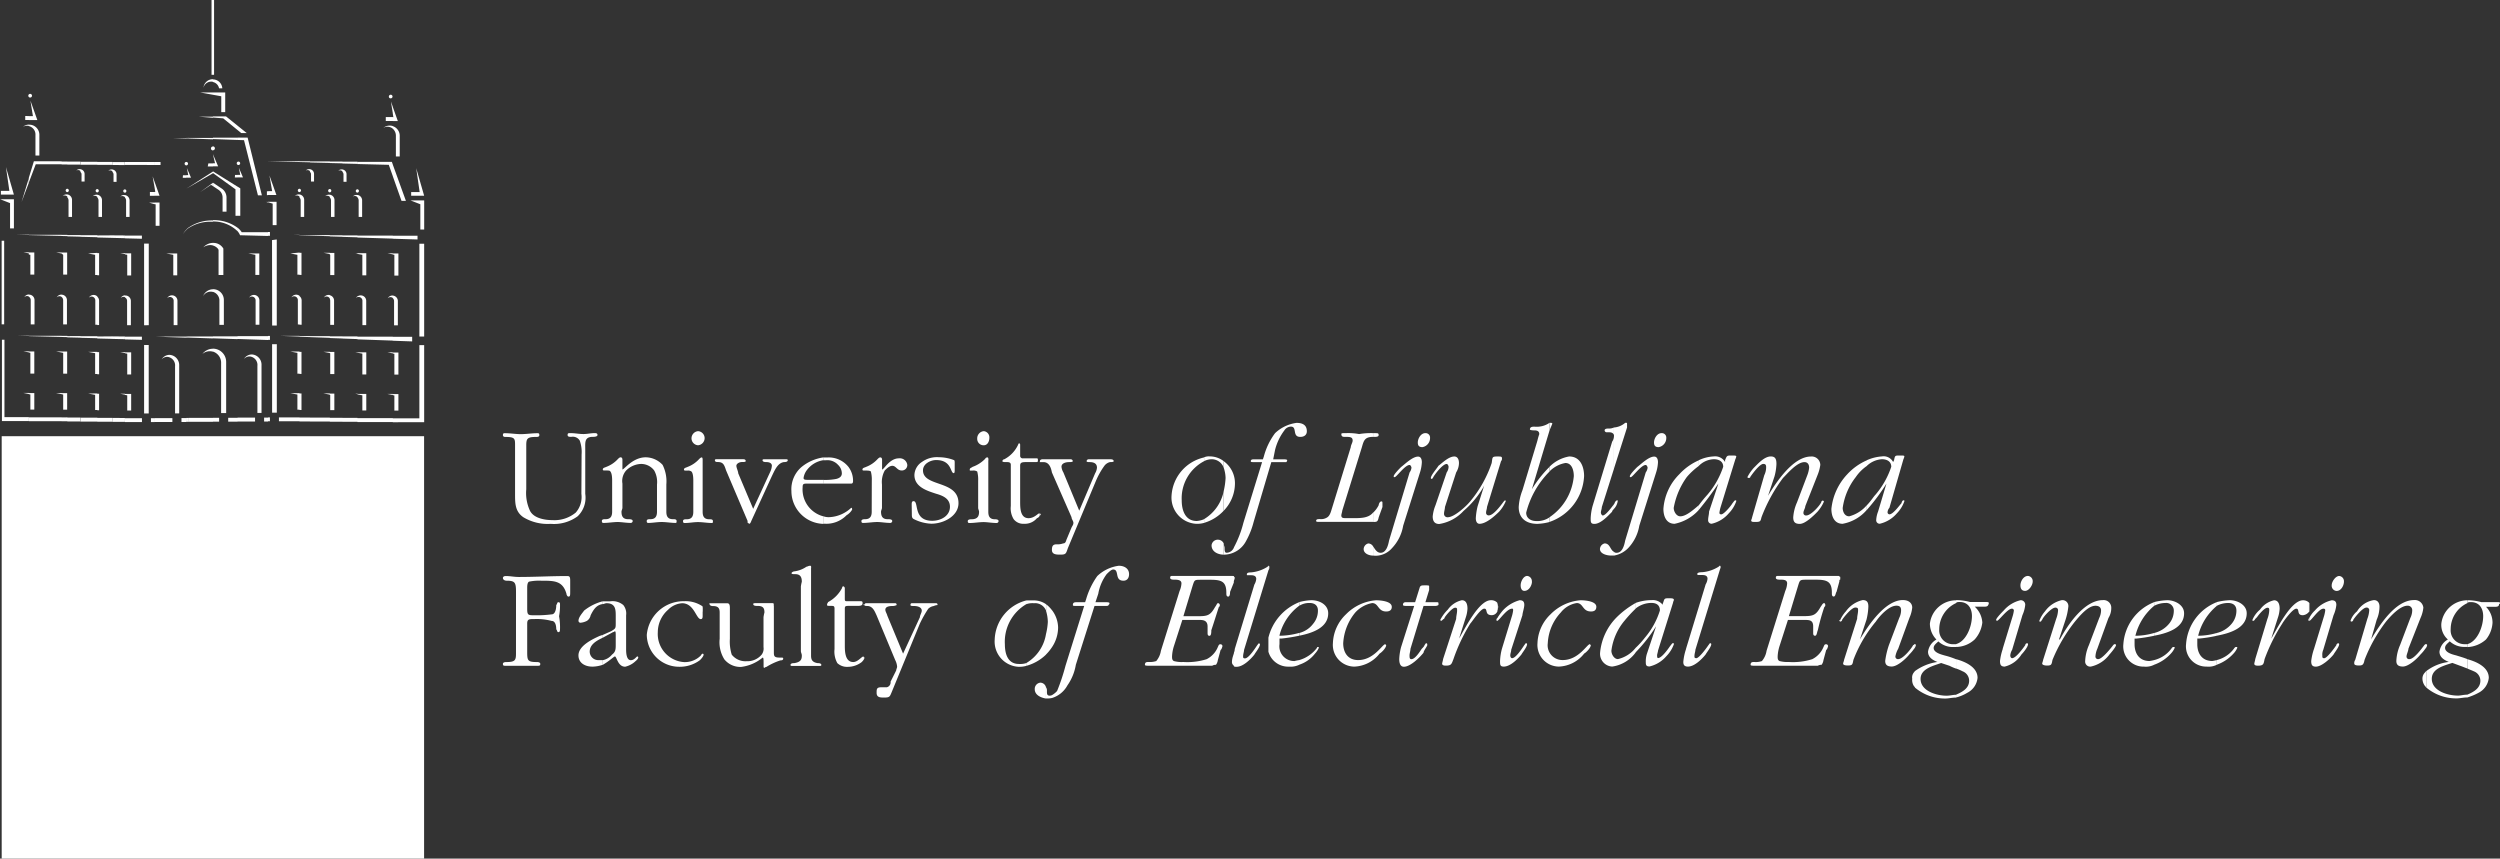 <?xml version="1.0" encoding="UTF-8"?> <svg xmlns="http://www.w3.org/2000/svg" width="99" height="34" viewBox="0 0 99 34"><rect x="0" y="0" width="99" height="34" fill="#333333" stroke="none"/><g id="Group_1156" data-name="Group 1156" transform="translate(-52.623 -284.409)"><rect id="Rectangle_899" data-name="Rectangle 899" width="16.727" height="16.726" transform="translate(52.69 301.683)" fill="#fff"></rect><path id="Path_11658" data-name="Path 11658" d="M68.178,301.13v-.155h1.052v-2.9h.19v3.052Zm0-1.073.062.012v.6H68.4v-.655h-.218v.042Zm0-1.648.062.012v.823H68.4v-.876h-.218v.042Zm0-.506v-.156h.767l0,.182-.771-.027Zm0-1.689v-.1a.217.217,0,0,1,.2.217v.961h-.15v-.952a.164.164,0,0,0-.054-.128Zm0-1.726v-.042H68.4v.876H68.24V294.5l-.062-.012Zm0-.626v-.118h.979v.148l-.979-.029Zm0-2.473v-.461l.519,1.436h-.174l-.345-.975Zm0-1.878v-.106a.4.4,0,0,1,.274.378v.823H68.3v-.812a.365.365,0,0,0-.118-.283Zm0-.307v-.155H68.2l-.023-.145v-.264l.2.563Zm1.242,2.956h-.515v-.146h.336l-.136-.944.314,1.09Zm0,1.338h-.152v-1l-.391-.153h.544V293.5Zm-.19,4.239v-3.676h.19v3.676Zm-1.052-9.1v.264l-.074-.471.074.207Zm0,.409v.155H67.9v-.157l.281,0Zm0,.355v.106a.317.317,0,0,0-.211-.079.329.329,0,0,0-.161.042.4.4,0,0,1,.372-.069Zm0,1.523v.461l-.159-.449-1.244-.031v-.087H68.14l.038.106Zm0,2.816v.118l-1.4-.042v-.077Zm0,.7v.042l-.218-.042Zm0,1.67v.1a.143.143,0,0,0-.094-.035.148.148,0,0,0-.108.047.217.217,0,0,1,.189-.111Zm0,1.631v.156l-1.4-.049v-.106Zm0,.62v.042l-.218-.042Zm0,1.648v.042l-.218-.042Zm0,.959v.155h-1.4v-.155Zm-1.4-.943v-.016h.35v.655h-.156v-.6l-.194-.037Zm0-1.648v-.016h.35v.876h-.156v-.823l-.194-.037Zm0-2.2v-.029a.218.218,0,0,1,.347.175v.961h-.15v-.952a.152.152,0,0,0-.148-.163.146.146,0,0,0-.049.008Zm0-1.725v-.016h.35v.876h-.156V294.5l-.194-.037Zm0-2.236v-.087a.217.217,0,0,1,.185.215V293h-.137v-.646a.178.178,0,0,0-.047-.125Zm0-.179v-.133a.067.067,0,0,1,0,.133Zm1.245-3.806a.072.072,0,1,1,.072.073A.072.072,0,0,1,68.02,288.241Zm-1.245,2.581v.087l-.594-.015v-.073Zm0,1.093v.133h0a.066.066,0,1,1,0-.133Zm0,.225v.087a.15.15,0,0,0-.109-.046.155.155,0,0,0-.076.02.217.217,0,0,1,.153-.063l.032,0Zm0,1.6v.077l-.594-.018v-.059Zm0,.7v.016l-.085-.016Zm0,1.712v.029a.149.149,0,0,0-.06.039.217.217,0,0,1,.06-.068Zm0,1.589v.106l-.594-.021v-.086Zm0,.62v.016l-.085-.016Zm0,1.648v.016l-.085-.016Zm0,.959v.155h-.594v-.155Zm-.594-9.762v-.076a.19.19,0,0,1,.162.188v.3h-.12v-.305A.156.156,0,0,0,66.181,291.212Zm0-.391v.073l-.5-.012v-.061Zm0,.314v.076a.131.131,0,0,0-.1-.04.135.135,0,0,0-.066.017.19.19,0,0,1,.134-.055l.028,0Zm0,2.608v.059l-.5-.015v-.044Zm0,4v.086l-.5-.017v-.068Zm0,3.227v.155h-.5v-.155Zm-.5-.91v-.049h.179v.655H65.7v-.6l-.022,0Zm0-1.648v-.049h.179v.876H65.7v-.823l-.022,0Zm0-2.156v-.139a.217.217,0,0,1,.168.212v.961H65.7v-.952a.178.178,0,0,0-.018-.081Zm0-1.765v-.049h.179v.876H65.7V294.5l-.022,0Zm0-2.269v-.087a.217.217,0,0,1,.185.215V293h-.138v-.646a.178.178,0,0,0-.047-.125Zm0-.179v-.133a.067.067,0,0,1,0,.133Zm0-1.226v.061l-.787-.019v-.041Zm0,1.093v.133h0a.066.066,0,0,1,0-.133Zm0,.225v.087a.15.15,0,0,0-.109-.046.155.155,0,0,0-.076.02.217.217,0,0,1,.153-.063l.032,0Zm0,1.6v.044l-.787-.023v-.02Zm0,.7v.049l-.256-.049Zm0,1.675v.139a.144.144,0,0,0-.13-.082.148.148,0,0,0-.108.047.218.218,0,0,1,.239-.105Zm0,1.626v.068l-.787-.028v-.041Zm0,.62v.049l-.256-.049Zm0,1.648v.049l-.256-.049Zm0,.959v.155h-.787v-.155Zm-.787-9.762v-.076a.19.19,0,0,1,.162.188v.3h-.12v-.305A.156.156,0,0,0,64.895,291.212Zm0-.39v.041l-.414-.01v-.031Zm0,.314v.076a.131.131,0,0,0-.1-.04.134.134,0,0,0-.066.017.19.19,0,0,1,.134-.055l.028,0Zm0,2.608v.02l-.414-.012v-.008Zm0,4v.041l-.414-.014v-.026Zm0,3.227v.155h-.414v-.155Zm-.414-.3v-.655h.079v.655Zm0-1.426v-.876h.079v.876Zm0-1.95v-1.133a.217.217,0,0,1,.085.172v.961Zm0-1.972v-.876h.079v.876Zm0-3.1v-.087a.217.217,0,0,1,.185.215V293h-.138v-.646a.177.177,0,0,0-.047-.125Zm0-.179v-.133a.067.067,0,0,1,0,.133Zm-.9,1.874V297.3H63.4l-.005-3.383Zm.9-3.1v.031l-1.247-.031h1.247Zm0,1.093v.133h0a.066.066,0,1,1,0-.133Zm0,.225v.087a.149.149,0,0,0-.109-.046.154.154,0,0,0-.076.02.217.217,0,0,1,.153-.063l.032,0Zm0,1.6v.008l-.273-.008Zm0,.7v.876H64.4V294.5l-.279-.054Zm0,1.715v1.133h-.065v-.952a.152.152,0,0,0-.148-.163.148.148,0,0,0-.108.047.217.217,0,0,1,.322-.065Zm0,1.586v.026l-.749-.026Zm0,.62v.876H64.4v-.823l-.279-.053Zm0,1.648v.655H64.4v-.6l-.279-.053Zm0,.959v.155h-.814v-.155Zm-1.247.155v-.155h.076v.155Zm0-3.228v-.153h.077v.156l-.077,0Zm0-4.12v-.149h.077v.151l-.077,0Zm0-1.322v-.023h.339v.924l-.154,0v-.85l-.185-.055Zm0-.292v-.151H63.4l-.106-.62.274.771Zm.162,8.621v-2.711h.187v2.711Zm-.162-9.967h0Zm0,1.2v.151h-.044v-.151Zm0,.42v.023l-.077-.023Zm0,1.2v.149l-1.107-.029a.581.581,0,0,0-.1-.161v-.139a.782.782,0,0,1,.166.18Zm0,4.116v.153l-1.206-.041v-.112Zm0,3.226v.155h-.155v-.155Zm-1.206.155v-.155h.693v.155Zm0-8.148v-1.154l.108.068v1.086Zm0-1.519v-.1h.107l-.056-.284.164.385Zm0-.5v-.116a.068.068,0,1,1,0,.116Zm0-.983.256.009.551,2.183.156,0-.564-2.285h-.4v.091Zm0-.392v-.173l.364.292h-.217l-.147-.12Zm.865,7.709h-.15v-.952a.152.152,0,0,0-.148-.163.148.148,0,0,0-.109.047.217.217,0,0,1,.407.107v.961Zm.083,3.494h-.162v-1.86a.339.339,0,0,0-.31-.378.3.3,0,0,0-.223.1.373.373,0,0,1,.313-.179.405.405,0,0,1,.383.425v1.888Zm-.087-5.466h-.156V294.5l-.279-.054h.435Zm-.861-5.91v.173l-.569-.464-.406-.032v-.045h.518l.458.368Zm0,.474v.091l-.975-.035v-.056Zm0,.958v.116a.068.068,0,0,1,0-.116Zm0,.518v.1h-.108l.008-.1Zm0,.466-.975-.609v.068l.893.645v1.049h.082v-1.154Zm0,1.625v.139a1.366,1.366,0,0,0-.975-.386v-.053a1.591,1.591,0,0,1,.975.3Zm0,4.3v.112l-.975-.033v-.079Zm0,3.226v.155h-.371v-.155Zm-.975.155v-.155H61.3v.155Zm0-2.775v-.117h0a.524.524,0,0,1,.524.524v2.027h-.2v-1.964a.466.466,0,0,0-.32-.47Zm0-2.366v-.106h.007a.426.426,0,0,1,.426.426v.986h-.177v-.941a.358.358,0,0,0-.254-.365Zm0-1.839v-.1h.005a.453.453,0,0,1,.408.225v1.047h-.19v-.985c0-.042-.086-.145-.224-.184Zm0-2.352v-.135l.36.242a.429.429,0,0,1,.178.341v.568h-.156v-.57a.367.367,0,0,0-.153-.291l-.23-.154Zm0-.78v-.123h.083l-.083-.353v-.006l.206.482Zm0-.635v-.156a.078.078,0,0,1,0,.156Zm0-2.2v-.09h.486v.777h-.156v-.627l-.331-.06Zm0-.508v-.1a.374.374,0,0,1,.371.355h-.128a.316.316,0,0,0-.243-.251Zm0-.283v-2.978H61.1v2.978Zm0-2.978v2.978H61v-2.978Zm0,3.157v.1a.316.316,0,0,0-.375.232.374.374,0,0,1,.372-.336Zm0,.522v.09l-.5-.09Zm0,.957v.045l-.568-.045Zm0,.842v.056l-.962-.034v-.021Zm0,.34v.156h0a.078.078,0,0,1,0-.156Zm0,.309v.006l0-.014,0,.008Zm0,.359v.123h-.206l.025-.123Zm0,.324v.068l0,0-.959.556v-.006l.959-.618,0,0Zm0,.443,0,0-.507.373.43-.29.082.055v-.135Zm0,1.491v.053h-.071a1.563,1.563,0,0,0-.891.251v-.021a1.608,1.608,0,0,1,.956-.28Zm0,.893v.1a.4.4,0,0,0-.109-.015.475.475,0,0,0-.272.091.522.522,0,0,1,.381-.178Zm0,1.835v.106a.344.344,0,0,0-.391.169.426.426,0,0,1,.391-.275Zm0,1.867v.079l-.962-.033v-.046Zm0,.488v.117a.44.44,0,0,0-.125-.018.446.446,0,0,0-.292.108.524.524,0,0,1,.417-.207Zm0,2.737v.155H60.09v-.155Zm-.962-9.512h.094l-.094-.22Zm0-1.576v.021l-.092,0v-.018Zm0,1.357v.22H60v-.1h.078l-.056-.284.071.165Zm0,.592v.006l-.092.053h0l.092-.059Zm0,1.6v.021a.9.9,0,0,0-.092.075v-.016a.9.9,0,0,1,.092-.08Zm0,4.315v.046l-.092,0v-.043Zm0,3.226v.155H60v-.155Zm-.092-10v-.136a.068.068,0,0,1,0,.136Zm0-1.084v.018l-.5-.018Zm0,.948v.136h0a.068.068,0,0,1,0-.136Zm0,.528v.1H59.86l.008-.1Zm0,.533h0Zm0,1.62v.016a.668.668,0,0,0-.131.165.664.664,0,0,1,.131-.182Zm0,4.235v.043l-1.252-.042H60Zm0,3.226v.155h-.192v-.155Zm-1.252.155v-.154h.7v.154Zm0-8.626v-.066h.191v.924l-.154,0v-.85l-.037-.011Zm0-.335v-.151h.024l-.024-.137v-.25l.191.538Zm0-1.217v-.117h.231v.117Zm.906,6.343H59.5v-.952a.152.152,0,0,0-.148-.163.148.148,0,0,0-.109.047.217.217,0,0,1,.407.107v.961Zm.062,3.494h-.162v-1.86a.339.339,0,0,0-.31-.378.3.3,0,0,0-.222.1.372.372,0,0,1,.313-.179.406.406,0,0,1,.383.425v1.888Zm-.076-5.466h-.156V294.5l-.279-.054h.435Zm-.891-4.488v.117H57.564v-.117Zm0,.8v.25l-.083-.483.083.233Zm0,.387v.151h-.191v-.151Zm0,.42v.066l-.224-.066Zm0,5.312h0Zm0,3.226v.154H58.6v-.154Zm-1.181.154v-.155h.675v.155Zm0-1.078v-.036h.248v.655h-.156v-.6l-.091-.018Zm0-1.648v-.036h.248v.876h-.156v-.823l-.091-.017Zm0-.548v-.108h.673v.125l-.673-.017Zm0-1.663v-.076h.02a.217.217,0,0,1,.217.217v.961h-.15v-.952a.158.158,0,0,0-.087-.15Zm0-1.71v-.036h.248v.876h-.156V294.5l-.091-.018Zm0-.63v-.109h.673v.126l-.673-.017Zm0-1.626v-.087a.217.217,0,0,1,.185.215V293h-.138v-.646a.178.178,0,0,0-.047-.125Zm0-.179v-.133a.067.067,0,0,1,0,.133Zm.76,8.741v-2.711h.183v2.711Zm0-3.494v-3.233h.185v3.232Zm-.758-6.461v.117H57.07v-.117Zm0,1.08v.133h0a.066.066,0,1,1,0-.133Zm0,.225v.087a.15.15,0,0,0-.109-.046.156.156,0,0,0-.076.02.217.217,0,0,1,.153-.063l.032,0Zm0,1.6v.109l-.494-.013v-.1Zm0,.7v.036l-.187-.036Zm0,1.67v.076a.144.144,0,0,0-.061-.013.148.148,0,0,0-.108.047.217.217,0,0,1,.169-.11Zm0,1.631v.108l-.494-.012v-.1Zm0,.62v.036l-.187-.036Zm0,1.648v.036l-.187-.036Zm0,.959v.155H57.07v-.155Zm-.494-9.762v-.076a.19.19,0,0,1,.162.188v.3h-.12v-.305A.156.156,0,0,0,57.07,291.212Zm0-.378v.117h-.6v-.117Zm0,.3v.076a.13.13,0,0,0-.1-.04.136.136,0,0,0-.067.017.19.19,0,0,1,.134-.055l.028,0Zm0,2.608v.1l-.6-.015v-.081Zm0,4v.1l-.6-.015v-.08Zm0,3.227v.155h-.6v-.155Zm-.6-.3v-.655h.07v.655Zm0-1.426v-.876h.07v.876Zm0-1.949v-1.12a.216.216,0,0,1,.07.159v.961Zm0-1.972v-.876h.07v.876Zm0-3.1v-.087a.217.217,0,0,1,.185.215V293h-.138v-.646a.178.178,0,0,0-.047-.125Zm0-.179v-.133a.067.067,0,0,1,0,.133Zm0-1.213v.117H55.8v-.117Zm0,1.08v.133h0a.066.066,0,1,1,0-.133Zm0,.225v.087a.15.15,0,0,0-.109-.046.155.155,0,0,0-.076.02.217.217,0,0,1,.153-.063l.032,0Zm0,1.6v.081l-.666-.017v-.064Zm0,.7v.876h-.087V294.5l-.279-.054Zm0,1.727v1.12h-.08v-.952a.152.152,0,0,0-.148-.163.148.148,0,0,0-.108.047.217.217,0,0,1,.337-.053Zm0,1.574v.08l-.666-.017v-.064Zm0,.62v.876h-.087v-.823l-.279-.053Zm0,1.648v.655h-.087v-.6l-.279-.053Zm0,.959v.155H55.8v-.155Zm-.666-9.762v-.076a.19.19,0,0,1,.162.188v.3h-.121v-.305A.156.156,0,0,0,55.8,291.213Zm0-.378v.117h-.521v-.117Zm0,.3v.076a.131.131,0,0,0-.1-.041.135.135,0,0,0-.066.017.19.19,0,0,1,.134-.055l.028,0Zm0,2.608v.064l-.521-.013v-.051Zm0,4v.064l-.521-.013v-.05Zm0,3.227v.155h-.521v-.155Zm-.521-8.748v-.087a.217.217,0,0,1,.185.215V293h-.138v-.646a.177.177,0,0,0-.047-.125Zm0-.179v-.133a.067.067,0,0,1,0,.133Zm0-1.213v.117h-.226v-.117Zm0,1.08v.133h0a.066.066,0,1,1,0-.133Zm0,.225v.087a.15.15,0,0,0-.109-.046.156.156,0,0,0-.076.02.217.217,0,0,1,.153-.063l.032,0Zm0,1.6v.051l-.226-.006v-.045Zm0,4v.05l-.226-.006v-.045Zm0,3.227v.155h-.226v-.154Zm-.226-.917v-.042h.218v.655h-.157v-.6l-.061-.012Zm0-1.648v-.042h.218v.876h-.157v-.823l-.061-.012Zm0-2.2v-.093a.217.217,0,0,1,.21.217v.961h-.15v-.952a.164.164,0,0,0-.06-.133Zm0-1.721v-.042h.218v.876h-.157V294.5Zm0-3.654v.117H54.039l-.281.743v-.185l.206-.675Zm0,2.91v.045l-1.3-.033v-.012Zm0,.7v.042l-.218-.042Zm0,1.67v.093a.143.143,0,0,0-.088-.03.147.147,0,0,0-.108.047.216.216,0,0,1,.189-.111Zm0,1.631v.045l-1.3-.033v-.012Zm0,.62v.042l-.218-.042Zm0,1.648v.042l-.218-.042Zm0,.959v.154h-1.3v-.154Zm-1.3-.917v-.042h.217v.655h-.156v-.6l-.061-.012Zm0-1.648v-.042h.217v.876h-.156v-.823l-.061-.012Zm0-2.211v-.082h.009a.217.217,0,0,1,.217.217v.961h-.15v-.952a.16.16,0,0,0-.076-.144Zm0-1.71v-.042h.217v.876h-.156V294.5l-.061-.012Zm0-5.048v-.054h.018a.4.4,0,0,1,.4.4v.823h-.155v-.812a.342.342,0,0,0-.259-.354Zm0-.236v-.156h.163l-.1-.616.274.77Zm0-.915v-.1a.073.073,0,1,1,0,.1Zm0-.1v.1a.072.072,0,0,1,0-.1Zm0,.855v.156h-.142v-.157Zm0,.338v.054a.332.332,0,0,0-.232.034.4.4,0,0,1,.232-.088Zm0,2.123v.185l-.288.759.288-.944Zm0,2.235v.012l-.464-.012Zm0,.7v.042l-.218-.042Zm0,1.67v.082a.143.143,0,0,0-.072-.019.148.148,0,0,0-.108.047.217.217,0,0,1,.181-.11Zm0,1.631v.012l-.464-.012Zm0,.62v.042l-.218-.042Zm0,1.648v.042l-.218-.042Zm0,.959h-.965v-3.066h-.1v3.22h1.068v-.154Zm-.591-8.814h-.515v-.146h.336l-.136-.944.314,1.09Zm0,1.338h-.152v-1l-.391-.153h.544V293.5Zm-.485,3.8v-3.311h.1v3.311Z" fill="#fff" fill-rule="evenodd"></path><path id="Path_11659" data-name="Path 11659" d="M572.463,618.965h0l-.592-1.406c0-.074-.074-.222-.074-.3s.111-.148.222-.148c.074,0,.148,0,.148-.037,0-.074-.074-.074-.111-.074h-1.036c-.037,0-.074,0-.074.037,0,.074.074.074.111.074.222,0,.259.11.333.333l.851,2v.074c.037,0,.037.037.074.037s.074-.111.074-.111l.814-1.776c.111-.223.222-.519.481-.555.037,0,.148,0,.148-.074,0-.037-.037-.037-.074-.037h-.851c-.037,0-.074,0-.074.037,0,.074.111.074.148.074.111,0,.222.036.222.148a.7.7,0,0,1-.074.259Z" transform="translate(-490.014 -314.406)" fill="#fff"></path><path id="Path_11660" data-name="Path 11660" d="M554.279,597.251h0a.286.286,0,0,0,.26-.3.278.278,0,0,0-.26-.259.286.286,0,0,0-.259.3A.278.278,0,0,0,554.279,597.251Z" transform="translate(-474.013 -295.209)" fill="#fff"></path><path id="Path_11661" data-name="Path 11661" d="M548.7,615.756h0c0-.037,0-.111-.037-.111s-.074.037-.111.074a1.168,1.168,0,0,1-.444.3c-.074.037-.148.037-.148.111,0,.036.037.036.074.036h.074a.221.221,0,0,1,.148.037c.074.074.074.3.074.37v1.221c0,.148-.037.3-.259.3-.074,0-.148,0-.148.074s.037.074.074.074c.185,0,.333-.036.518-.036s.37.036.555.036c.037,0,.037-.036.037-.074,0-.074-.074-.074-.148-.074-.222,0-.259-.148-.259-.3v-2.036Z" transform="translate(-468.252 -313.122)" fill="#fff"></path><path id="Path_11662" data-name="Path 11662" d="M489.436,617.643h0v.148c0,.148-.037.3-.259.3-.074,0-.148,0-.148.074s.038.074.075.074c.185,0,.37-.036.554-.036.148,0,.333.036.519.036a.079.079,0,0,0,.073-.074c0-.074-.111-.074-.185-.074-.222,0-.259-.148-.259-.3,0-.037.037-.111.037-.148v-.962a.627.627,0,0,1,.148-.519.876.876,0,0,1,.592-.259.647.647,0,0,1,.518.259.94.94,0,0,1,.111.556v1.073c0,.148-.037.3-.259.3-.074,0-.148,0-.148.074s.037.074.074.074c.148,0,.333-.036.518-.036s.37.036.555.036c.037,0,.037-.036.037-.074,0-.074-.074-.074-.148-.074-.222,0-.259-.148-.259-.3v-1.073a1.46,1.46,0,0,0-.148-.778.926.926,0,0,0-.666-.3c-.518,0-.851.482-.925.482v-.37c0-.037,0-.111-.074-.111-.037,0-.074.037-.111.074a1.168,1.168,0,0,1-.444.3c-.074.037-.148.037-.148.111,0,.036.037.036.074.036h.074c.037,0,.148,0,.148.037.074.074.074.3.074.37Z" transform="translate(-412.572 -313.122)" fill="#fff"></path><path id="Path_11663" data-name="Path 11663" d="M627.719,615.645h0v.111a1,1,0,0,0-.629.37.667.667,0,0,0-.148.333c0,.074.074.074.185.074h.592v.148h-.592c-.185,0-.222,0-.222.148a1.1,1.1,0,0,0,.814,1.147v.3a1.3,1.3,0,0,1-1.258-1.295,1.163,1.163,0,0,1,.407-.962A1.773,1.773,0,0,1,627.719,615.645Z" transform="translate(-542.498 -313.122)" fill="#fff"></path><path id="Path_11664" data-name="Path 11664" d="M420.384,600.456h0a.934.934,0,0,1-.222.74,1.327,1.327,0,0,1-.925.3c-.3,0-.74-.074-.888-.37a1.661,1.661,0,0,1-.148-.851v-1.74c0-.259.037-.333.37-.333.074,0,.148,0,.148-.074s-.036-.074-.074-.074c-.222,0-.444.037-.666.037-.185,0-.407-.037-.629-.037-.037,0-.074,0-.074.074s.074.074.111.074c.37,0,.37.074.37.333v1.924c0,.37,0,.7.333.925a1.854,1.854,0,0,0,1.074.259,1.584,1.584,0,0,0,1.073-.3,1.017,1.017,0,0,0,.3-.888V598.68c0-.26-.037-.482.3-.482.037,0,.185,0,.185-.074s-.074-.074-.111-.074c-.148,0-.3.037-.444.037-.185,0-.333-.037-.518-.037-.074,0-.111,0-.111.074s.074.074.148.074a.322.322,0,0,1,.333.148,1.357,1.357,0,0,1,.073.555Z" transform="translate(-344.738 -296.49)" fill="#fff"></path><path id="Path_11665" data-name="Path 11665" d="M761.43,597.251h0c.148,0,.222-.148.222-.3a.245.245,0,0,0-.222-.259.286.286,0,0,0-.259.3A.251.251,0,0,0,761.43,597.251Z" transform="translate(-669.85 -295.209)" fill="#fff"></path><path id="Path_11666" data-name="Path 11666" d="M755.211,615.756h0c0-.037,0-.111-.037-.111-.073,0-.073.037-.111.074a1.3,1.3,0,0,1-.481.3c-.037.037-.111.037-.111.111,0,.036,0,.036.037.036h.074a.278.278,0,0,1,.185.037,1.257,1.257,0,0,1,.037.37v1.073c0,.037.036.111.036.148,0,.148-.036.3-.3.3-.036,0-.148,0-.148.074s.037.074.074.074c.185,0,.37-.036.555-.036.148,0,.333.036.518.036a.079.079,0,0,0,.074-.074c0-.074-.111-.074-.148-.074-.222,0-.259-.148-.259-.3v-2.036Z" transform="translate(-663.446 -313.122)" fill="#fff"></path><path id="Path_11667" data-name="Path 11667" d="M713.783,617.9h0c0,.074,0,.148.074.185a1.66,1.66,0,0,0,.7.185c.481,0,1.073-.3,1.073-.814,0-.925-1.406-.629-1.406-1.3,0-.259.3-.407.519-.407.629,0,.555.518.7.518.037,0,.037-.074.037-.148v-.26c0-.036,0-.111-.037-.111a1.675,1.675,0,0,0-.592-.111,1.01,1.01,0,0,0-.666.186.638.638,0,0,0-.3.518c0,.481.519.629.852.74.258.074.555.185.555.518,0,.37-.37.555-.7.555-.777,0-.518-.777-.741-.777-.074,0-.074.074-.074.148Z" transform="translate(-625.051 -313.122)" fill="#fff"></path><path id="Path_11668" data-name="Path 11668" d="M677.637,617.643h0v.148c0,.148-.037.3-.26.3-.036,0-.148,0-.148.074s.037.074.074.074c.185,0,.37-.036.555-.036.148,0,.333.036.518.036a.079.079,0,0,0,.074-.074c0-.074-.111-.074-.185-.074-.222,0-.259-.148-.259-.3,0-.037.037-.111.037-.148v-.925a.94.94,0,0,1,.111-.556c.073-.074.185-.185.3-.185.148,0,.185.185.37.185a.213.213,0,0,0,.222-.222.3.3,0,0,0-.333-.259c-.37,0-.592.444-.666.444v-.37c0-.037,0-.111-.074-.111-.037,0-.074.037-.111.074a1.17,1.17,0,0,1-.444.3c-.074.037-.148.037-.148.111,0,.036.037.036.074.036h.074c.037,0,.148,0,.185.037a1.261,1.261,0,0,1,.037.37Z" transform="translate(-590.494 -313.122)" fill="#fff"></path><path id="Path_11669" data-name="Path 11669" d="M649.471,616.682h0v-.148a2.267,2.267,0,0,0,.518-.037c.148-.036.222-.111.222-.222a.47.47,0,0,0-.148-.333.57.57,0,0,0-.481-.185h-.111v-.111h.185a1,1,0,0,1,.814.37.911.911,0,0,1,.185.555c0,.037,0,.111-.074.111Z" transform="translate(-564.251 -313.122)" fill="#fff"></path><path id="Path_11670" data-name="Path 11670" d="M649.471,652.83h0v-.3a.631.631,0,0,0,.259.037,1.354,1.354,0,0,0,.851-.37c.037,0,.037.037.037.074a.636.636,0,0,1-.222.222,1.116,1.116,0,0,1-.888.333Z" transform="translate(-564.251 -347.679)" fill="#fff"></path><path id="Path_11671" data-name="Path 11671" d="M780.925,608.268h-.037c-.036,0-.185.185-.407.185-.333,0-.333-.407-.333-.666V606.38c0-.111.037-.148.222-.148h.333c.148,0,.148,0,.148-.074,0-.037,0-.074-.037-.074h-.555a.1.1,0,0,1-.111-.111v-.407c0-.037,0-.074-.037-.074a.036.036,0,0,0-.037.037,1.236,1.236,0,0,1-.555.592.08.08,0,0,0-.074.074c0,.037.074.037.185.037s.148.036.148.11v1.629a.825.825,0,0,0,.111.518.471.471,0,0,0,.407.185.621.621,0,0,0,.518-.222.166.166,0,0,0,.111-.111Z" transform="translate(-687.127 -303.524)" fill="#fff"></path><path id="Path_11672" data-name="Path 11672" d="M806.523,617.68h0v0Z" transform="translate(-712.725 -315.046)" fill="#fff"></path><path id="Path_11673" data-name="Path 11673" d="M806.523,617.115h.148c.222,0,.3.222.333.407l.778,1.776c0,.074.074.148.074.222s-.037.111-.074.185l-.185.444c-.037.074-.037.185-.148.185a.64.64,0,0,1-.259.036c-.148,0-.185.074-.185.223,0,.185.185.185.333.185.223,0,.223-.037.3-.259l1.111-2.665a3.06,3.06,0,0,1,.333-.592.392.392,0,0,1,.222-.148c.037,0,.148,0,.148-.037s-.037-.074-.111-.074h-.889a.08.08,0,0,0-.074.074c0,.037.074.037.111.037.148,0,.3.036.3.222a.525.525,0,0,1-.073.222l-.629,1.48-.629-1.517a.527.527,0,0,1-.074-.222c0-.148.185-.185.3-.185.037,0,.148,0,.148-.037a.08.08,0,0,0-.074-.074h-1.11a.136.136,0,0,0-.111.037Z" transform="translate(-712.726 -314.406)" fill="#fff"></path><path id="Path_11674" data-name="Path 11674" d="M806.523,656.346h0v-.074a.037.037,0,1,1,0,.074Z" transform="translate(-712.725 -351.527)" fill="#fff"></path><path id="Path_11675" data-name="Path 11675" d="M903.271,615.645h0v.148a1.661,1.661,0,0,0-.888,1.554c0,.407.148.815.592.815a.877.877,0,0,0,.3-.074v.148a1.027,1.027,0,0,1-.333.037,1.039,1.039,0,0,1-.962-1.11A1.651,1.651,0,0,1,903.271,615.645Z" transform="translate(-802.964 -313.122)" fill="#fff"></path><path id="Path_11676" data-name="Path 11676" d="M931.573,675.371h0v.444c-.222,0-.481-.111-.481-.37a.247.247,0,0,1,.259-.222A.25.25,0,0,1,931.573,675.371Z" transform="translate(-830.491 -369.442)" fill="#fff"></path><path id="Path_11677" data-name="Path 11677" d="M926.451,640.024h0v.777a1.716,1.716,0,0,1-.777.481v-.148A1.673,1.673,0,0,0,926.451,640.024Z" transform="translate(-825.369 -336.168)" fill="#fff"></path><path id="Path_11678" data-name="Path 11678" d="M926.451,615.152h0v.259a.506.506,0,0,0-.518-.333.68.68,0,0,0-.259.074V615a.467.467,0,0,1,.222-.037A.909.909,0,0,1,926.451,615.152Z" transform="translate(-825.369 -312.481)" fill="#fff"></path><path id="Path_11679" data-name="Path 11679" d="M939.887,620.321h0a1.557,1.557,0,0,0,.444-1.036,1.076,1.076,0,0,0-.444-.925v.259a1.342,1.342,0,0,1,.074.407,2.951,2.951,0,0,1-.074.518Z" transform="translate(-838.805 -315.688)" fill="#fff"></path><path id="Path_11680" data-name="Path 11680" d="M939.887,595.82h0v-.444c0,.074.037.111.037.185s0,.185.074.185a.322.322,0,0,0,.3-.222,4.292,4.292,0,0,0,.37-.962l.741-2.405h-.3c-.111,0-.148,0-.148-.037,0-.074.074-.074.148-.074h.332l.037-.111a2.693,2.693,0,0,1,.445-.925,1.527,1.527,0,0,1,.851-.407c.222,0,.407.074.407.333,0,.148-.111.222-.26.222-.333,0-.111-.407-.37-.407a.312.312,0,0,0-.259.148,2.15,2.15,0,0,0-.37.777l-.074.37h.407c.037,0,.148,0,.148.037a.115.115,0,0,1-.037.074h-.592l-.7,2.369a3.176,3.176,0,0,1-.333.814,1,1,0,0,1-.815.481Z" transform="translate(-838.807 -289.448)" fill="#fff"></path><path id="Path_11681" data-name="Path 11681" d="M1041.8,678.047h0v.37c-.148,0-.37-.074-.37-.259a.239.239,0,0,1,.185-.222A.229.229,0,0,1,1041.8,678.047Z" transform="translate(-934.806 -372.007)" fill="#fff"></path><path id="Path_11682" data-name="Path 11682" d="M1009.161,598.051h0v.148c-.333,0-.37.148-.444.407l-.778,2.516c0,.037-.037.148-.037.185,0,.111.074.111.223.111h.222c.333,0,.629,0,.814-.222v.37h-2.146c-.037,0-.111,0-.111-.037,0-.074.074-.074.148-.074a.445.445,0,0,0,.3-.074c.111-.074.148-.259.185-.37l.74-2.405c0-.074.074-.185.074-.259,0-.148-.111-.148-.3-.148-.074,0-.148,0-.148-.111,0-.037.037-.037.186-.037a2.3,2.3,0,0,1,.518.037A2.831,2.831,0,0,1,1009.161,598.051Z" transform="translate(-902.163 -296.49)" fill="#fff"></path><path id="Path_11683" data-name="Path 11683" d="M1092.276,616.115h0l-.259.814a2.531,2.531,0,0,0-.074.481c0,.111.037.222.148.222.26,0,.593-.3.777-.481a1.52,1.52,0,0,0,.259-.407c0-.037,0-.037-.037-.037l-.037.037c-.111.148-.407.555-.592.555a.1.1,0,0,1-.111-.111c0-.074.036-.148.036-.222l.556-1.814a.136.136,0,0,0,.037-.111c0-.074-.037-.074-.185-.074-.222,0-.185.037-.222.259a4.729,4.729,0,0,1-.851,1.518c-.148.185-.629.629-.888.629a.135.135,0,0,1-.148-.148c0-.074.037-.186.037-.259l.444-1.37a.718.718,0,0,0,.11-.37c0-.111-.037-.259-.185-.259-.222,0-.481.259-.629.37-.037.074-.3.37-.3.482a.036.036,0,0,0,.037.036c.037,0,.074-.111.111-.148.074-.111.333-.444.481-.444.037,0,.074.074.074.111a.4.4,0,0,1-.074.222l-.444,1.3a1.547,1.547,0,0,0-.111.444c0,.185.074.3.259.3a1.654,1.654,0,0,0,.963-.518,3.692,3.692,0,0,0,.777-.925Z" transform="translate(-980.878 -312.481)" fill="#fff"></path><path id="Path_11684" data-name="Path 11684" d="M1081.172,598.236h0a.174.174,0,0,0-.185-.185c-.185,0-.3.222-.3.37,0,.111.037.185.185.185A.366.366,0,0,0,1081.172,598.236Z" transform="translate(-971.919 -296.49)" fill="#fff"></path><path id="Path_11685" data-name="Path 11685" d="M1048.193,598.2h0v-.148h.111c.074,0,.111,0,.111.074s-.111.074-.148.074Z" transform="translate(-941.196 -296.49)" fill="#fff"></path><path id="Path_11686" data-name="Path 11686" d="M1048.193,648.28h0c.148,0,.186,0,.223-.185l.148-.407v-.148c0-.037,0-.074-.037-.074-.074,0-.111.111-.111.148a1.031,1.031,0,0,1-.223.3Z" transform="translate(-941.196 -343.202)" fill="#fff"></path><path id="Path_11687" data-name="Path 11687" d="M1048.193,618.89h0v-.37c.074.111.148.259.3.259.222,0,.3-.3.333-.481l.814-2.7a.39.39,0,0,0,.074-.185c0-.037-.037-.111-.074-.111-.185,0-.518.482-.592.482-.037,0-.037,0-.037-.037,0-.074.259-.333.3-.37.148-.111.444-.407.666-.407.111,0,.148.111.148.223a1.544,1.544,0,0,1-.074.407l-.666,2.109a1.693,1.693,0,0,1-.444.888.868.868,0,0,1-.666.3Z" transform="translate(-941.197 -312.48)" fill="#fff"></path><path id="Path_11688" data-name="Path 11688" d="M1155.02,590.6h0v.3l-.7,2.332a4.592,4.592,0,0,1,.7-.888v.185a3.538,3.538,0,0,0-.925,1.629c0,.222.185.333.407.333a.85.85,0,0,0,.518-.148v.185a2.2,2.2,0,0,1-.481.074c-.444,0-.74-.222-.74-.666a2.158,2.158,0,0,1,.148-.666l.592-1.961a2.358,2.358,0,0,1,.074-.26c0-.111-.074-.148-.185-.148,0,0-.185,0-.185-.037,0-.111.11-.111.185-.111A.892.892,0,0,0,1155.02,590.6Z" transform="translate(-1041.035 -289.448)" fill="#fff"></path><path id="Path_11689" data-name="Path 11689" d="M1176.143,590.9h0v-.3h.037c.037,0,.073,0,.073.037Z" transform="translate(-1062.158 -289.448)" fill="#fff"></path><path id="Path_11690" data-name="Path 11690" d="M1176.143,617.558h0v-.186a2.187,2.187,0,0,0,.962-1.628c0-.223-.074-.519-.333-.519a1.166,1.166,0,0,0-.629.333v-.185a1.446,1.446,0,0,1,.777-.407c.444,0,.592.407.592.778A2.021,2.021,0,0,1,1176.143,617.558Z" transform="translate(-1062.159 -312.481)" fill="#fff"></path><path id="Path_11691" data-name="Path 11691" d="M1213.252,678.268h0v.148h-.111c-.185,0-.444-.074-.444-.259a.24.24,0,0,1,.185-.222C1213.1,677.936,1213.1,678.195,1213.252,678.268Z" transform="translate(-1096.716 -372.007)" fill="#fff"></path><path id="Path_11692" data-name="Path 11692" d="M1206.851,600.077h0v1.3l-.481,1.517c0,.074-.037.148-.037.222,0,.037.037.111.074.111.111,0,.333-.3.444-.444v.185c-.037.037-.074.074-.074.111-.148.148-.444.481-.7.481-.148,0-.148-.073-.148-.222a2.164,2.164,0,0,1,.074-.481l.777-2.554A.4.4,0,0,0,1206.851,600.077Z" transform="translate(-1090.315 -298.405)" fill="#fff"></path><path id="Path_11693" data-name="Path 11693" d="M1216.45,593.983h0v.3c-.037-.111-.148-.111-.222-.111h-.074a.08.08,0,0,1-.074-.074c0-.074.111-.074.148-.074A.468.468,0,0,0,1216.45,593.983Z" transform="translate(-1099.914 -292.645)" fill="#fff"></path><path id="Path_11694" data-name="Path 11694" d="M1252.437,598.236h0a.175.175,0,0,0-.186-.185c-.185,0-.3.222-.3.37,0,.111.037.185.185.185A.366.366,0,0,0,1252.437,598.236Z" transform="translate(-1133.829 -296.49)" fill="#fff"></path><path id="Path_11695" data-name="Path 11695" d="M1222.85,592.415h0l.518-1.629v-.148c0-.037,0-.037-.037-.037h-.037a.765.765,0,0,1-.444.185v1.629Z" transform="translate(-1106.314 -289.448)" fill="#fff"></path><path id="Path_11696" data-name="Path 11696" d="M1222.85,647.119h0a.558.558,0,0,0,.148-.3v-.037c-.074,0-.074.037-.111.074a.115.115,0,0,1-.037.074Z" transform="translate(-1106.314 -342.56)" fill="#fff"></path><path id="Path_11697" data-name="Path 11697" d="M1222.85,618.89h0v-.148a.136.136,0,0,0,.111.037c.222,0,.3-.3.333-.481l.815-2.7a.4.4,0,0,0,.074-.185c0-.037-.038-.111-.074-.111-.185,0-.519.482-.592.482-.037,0-.037,0-.037-.037,0-.074.259-.333.3-.37.148-.111.444-.407.666-.407.111,0,.148.111.148.223a1.579,1.579,0,0,1-.074.407l-.666,2.109a1.694,1.694,0,0,1-.444.888A1.021,1.021,0,0,1,1222.85,618.89Z" transform="translate(-1106.315 -312.48)" fill="#fff"></path><path id="Path_11698" data-name="Path 11698" d="M1260.133,617.68h0v.222a2.752,2.752,0,0,0-.481.444,2.985,2.985,0,0,0-.518,1.221c0,.148.111.333.259.333.222,0,.481-.222.74-.444v.185a1.748,1.748,0,0,1-.963.555c-.332,0-.444-.3-.444-.592a2.145,2.145,0,0,1,.629-1.369A2.3,2.3,0,0,1,1260.133,617.68Z" transform="translate(-1140.232 -315.045)" fill="#fff"></path><path id="Path_11699" data-name="Path 11699" d="M1322.433,615.708h0a1.658,1.658,0,0,0,.111-.407.34.34,0,0,0-.37-.333c-.7,0-1.369,1-1.7,1.555l.259-.777a2.163,2.163,0,0,0,.074-.481c0-.185-.037-.3-.223-.3-.259,0-.518.3-.666.444a1.708,1.708,0,0,0-.259.37.036.036,0,0,0,.037.037c.037,0,.074,0,.074-.037.074-.111.37-.518.518-.518.111,0,.111.074.111.148a.7.7,0,0,1-.074.3l-.481,1.665a.37.37,0,0,1-.037.111c0,.074.037.074.186.074.185,0,.185-.037.222-.186a6.346,6.346,0,0,1,.851-1.554c.185-.185.555-.629.851-.629.111,0,.185.074.185.222a1.15,1.15,0,0,1-.074.3l-.407,1.073a1.739,1.739,0,0,0-.149.592c0,.186.074.259.259.259.223,0,.556-.333.7-.481a1.52,1.52,0,0,0,.259-.407l-.037-.037a.079.079,0,0,0-.074.074c-.074.148-.407.518-.592.518a.1.1,0,0,1-.111-.111c0-.074.074-.185.074-.259Z" transform="translate(-1197.837 -312.481)" fill="#fff"></path><path id="Path_11700" data-name="Path 11700" d="M1284.451,616.447h0v-.185a5.066,5.066,0,0,1,.333-.407,3.315,3.315,0,0,0,.629-1.11c0-.222-.185-.3-.37-.3a.876.876,0,0,0-.592.259v-.222a1.553,1.553,0,0,1,.592-.148.45.45,0,0,1,.444.223v-.074c.074-.185.074-.185.259-.185.11,0,.185,0,.185.036a.374.374,0,0,1-.037.111l-.592,1.924a1.59,1.59,0,0,0-.038.185c0,.037,0,.074.074.074.111,0,.408-.37.444-.444.037-.037.074-.111.111-.111s.037,0,.037.037a1.308,1.308,0,0,1-.3.482,1.264,1.264,0,0,1-.666.407.135.135,0,0,1-.148-.148c0-.111.037-.222.037-.333l.37-1.11A12.66,12.66,0,0,1,1284.451,616.447Z" transform="translate(-1164.551 -311.851)" fill="#fff"></path><path id="Path_11701" data-name="Path 11701" d="M1381.988,617.68h0v.222a1.686,1.686,0,0,0-.444.444,2.554,2.554,0,0,0-.518,1.221c0,.148.074.333.258.333a1.379,1.379,0,0,0,.7-.444v.185a1.638,1.638,0,0,1-.962.555c-.333,0-.444-.3-.444-.592a2.351,2.351,0,0,1,.629-1.369A2.3,2.3,0,0,1,1381.988,617.68Z" transform="translate(-1255.432 -315.045)" fill="#fff"></path><path id="Path_11702" data-name="Path 11702" d="M1406.305,616.447v-.185c.148-.148.259-.333.333-.407a3.309,3.309,0,0,0,.629-1.11c0-.222-.186-.3-.37-.3a.956.956,0,0,0-.592.259v-.222a1.745,1.745,0,0,1,.592-.148.421.421,0,0,1,.444.223l.037-.074c.037-.185.037-.185.223-.185.148,0,.185,0,.185.036a.374.374,0,0,1-.037.111l-.555,1.924a.284.284,0,0,0-.074.185.08.08,0,0,0,.074.074c.148,0,.407-.37.481-.444,0-.037.037-.111.074-.111s.037,0,.037.037a1.308,1.308,0,0,1-.3.482,1.268,1.268,0,0,1-.667.407.135.135,0,0,1-.148-.148,1.079,1.079,0,0,1,.074-.333l.332-1.11A7.491,7.491,0,0,1,1406.305,616.447Z" transform="translate(-1279.75 -311.851)" fill="#fff"></path><path id="Path_11703" data-name="Path 11703" d="M417.794,704.506h0v.111c0,.259-.037.333-.37.333-.037,0-.148,0-.148.074s.037.074.111.074h1.258c.074,0,.111,0,.111-.074s-.111-.074-.148-.074c-.37,0-.37-.074-.37-.444v-1.074c0-.185.074-.185.3-.185a2.277,2.277,0,0,1,.666.074c.148,0,.185.185.185.333.037.037.037.111.074.111s.074,0,.074-.111a2.44,2.44,0,0,0-.037-.518,2.267,2.267,0,0,0,.037-.481c0-.074-.037-.074-.074-.074s-.037.074-.074.111c0,.148-.037.37-.185.37a4.556,4.556,0,0,1-.666.036c-.259,0-.3,0-.3-.258v-.815c0-.074,0-.222.074-.259a1.941,1.941,0,0,1,.481-.037c.518,0,.851,0,1,.518,0,.037.037.111.074.111.074,0,.074-.037.074-.222v-.37c0-.148,0-.222-.111-.222-.629,0-1.295.037-1.924.037-.185,0-.333-.037-.518-.037-.074,0-.111.037-.111.074,0,.074.074.111.148.111.333,0,.37.074.37.444Z" transform="translate(-344.738 -394.324)" fill="#fff"></path><g id="Group_1155" data-name="Group 1155" transform="translate(75.53 306.815)"><path id="Path_11704" data-name="Path 11704" d="M483.432,697.766v0Zm-.018.034v-.075a.038.038,0,0,0,.018,0h0v.037c-.006.012-.012.024-.018.034Zm0-2.144v-.037h.018v.037Zm.018,0h0c0,.037.074.037.111.037.222,0,.3.222.37.37l.74,1.776a.682.682,0,0,1,.074.259c0,.037-.037.111-.037.148l-.222.444a.2.2,0,0,1-.148.222H484.1c-.185,0-.185.074-.185.222,0,.185.148.185.3.185.222,0,.222-.037.3-.222l1.11-2.7a4.78,4.78,0,0,1,.333-.592.408.408,0,0,1,.222-.111.365.365,0,0,1,.148-.037c0-.074-.037-.074-.074-.074h-.925c-.037,0-.074,0-.074.074,0,.037.074.037.148.037.111,0,.3.037.3.185,0,.074-.074.186-.074.259l-.666,1.443-.629-1.517c0-.037-.074-.148-.074-.222,0-.148.222-.148.3-.148a.384.384,0,0,0,.148-.037c0-.074-.037-.074-.074-.074h-1.11c-.037,0-.074,0-.074.036Zm-.018-.037v.037H483.4c0-.029,0-.036.018-.037Zm0,2.105a.04.04,0,0,1-.018-.033c-.074,0-.222.222-.407.222-.333,0-.333-.444-.333-.666V695.8c0-.111.037-.111.185-.111h.333c.148,0,.185-.037.185-.111,0-.037,0-.074-.074-.074h-.556c-.074,0-.074-.037-.074-.111v-.407a.08.08,0,0,0-.074-.074.13.13,0,0,0-.037.074,1.339,1.339,0,0,1-.555.555c0,.037-.037.037-.037.111,0,.037.037.037.148.037s.148,0,.148.111V697.4a.939.939,0,0,0,.111.555.554.554,0,0,0,.406.148.906.906,0,0,0,.555-.185.516.516,0,0,0,.093-.114v-.075Zm-10.344.3h0c.259-.148.444-.333.481-.333.074,0,.111.407.407.407a.874.874,0,0,0,.37-.185c.037-.037.148-.111.148-.185a.036.036,0,0,0-.037-.037c-.036,0-.111.148-.259.148-.185,0-.185-.333-.185-.444v-1.332a.536.536,0,0,0-.111-.407.664.664,0,0,0-.518-.148h-.3v.111c.037,0,.111-.036.148-.036.37,0,.37.259.37.518v.259c0,.222,0,.222-.185.333l-.333.148v.111l.407-.222a.13.13,0,0,0,.074-.037c.037,0,.037.074.037.185v.333c0,.185,0,.3-.148.407a.63.63,0,0,1-.37.222v.185Zm3.96-2.11h0V695.8c0-.037,0-.111-.036-.111a1.186,1.186,0,0,0-.7-.185,1.46,1.46,0,0,0-1.48,1.332A1.28,1.28,0,0,0,476.1,698.1a1.335,1.335,0,0,0,.815-.259c.037-.037.148-.148.148-.222a.036.036,0,0,0-.037-.037c-.036,0-.074.074-.074.074a.891.891,0,0,1-.666.259,1.117,1.117,0,0,1-1.036-1.184,1.182,1.182,0,0,1,.407-.888.862.862,0,0,1,.555-.259c.481,0,.555.629.74.629.074,0,.074-.074.074-.148v-.148Zm2.813-.222h0c0-.111,0-.111-.074-.111h-.629c-.074,0-.111,0-.111.036,0,.074.111.074.185.074.222,0,.259.111.259.259a1.631,1.631,0,0,0-.037.185v1.185a.4.4,0,0,1-.074.3.736.736,0,0,1-.592.26.691.691,0,0,1-.592-.26,1.738,1.738,0,0,1-.074-.629v-1.221c0-.148-.037-.185-.111-.185h-.7c0,.111.111.111.148.111.222,0,.259.111.259.259v1.037a1.268,1.268,0,0,0,.185.814.815.815,0,0,0,.666.3,1.646,1.646,0,0,0,.851-.37c.037,0,.037.074.037.222v.148a.036.036,0,0,0,.037.037.129.129,0,0,1,.074-.037,2.5,2.5,0,0,1,.555-.259c.036,0,.111,0,.111-.074,0-.037-.037-.037-.074-.037h-.074c-.222,0-.222-.074-.222-.222v-1.813Zm1.48-1.518h0c0-.036,0-.074-.037-.074-.074,0-.11.037-.148.037a1.1,1.1,0,0,1-.481.185c-.037,0-.111.037-.111.074s.074.037.148.037c.222,0,.259.148.259.3a1.6,1.6,0,0,0-.037.185v2.553c0,.074.037.111.037.185,0,.148-.037.259-.3.3-.037,0-.148,0-.148.074,0,.037.037.037.074.037h1.073c.037,0,.074,0,.074-.037,0-.074-.111-.074-.148-.074-.222-.037-.259-.148-.259-.3v-3.479Zm-8.363,2.7.111-.037v.111l-.074.037c-.222.111-.444.259-.444.518a.34.34,0,0,0,.37.333h.148v.185a1.323,1.323,0,0,1-.407.074c-.3,0-.556-.148-.556-.445,0-.37.519-.629.852-.777Zm.111-1.369v.111c-.259.037-.37.223-.481.445a.341.341,0,0,1-.148.222.686.686,0,0,1-.259.074.08.08,0,0,1-.074-.074c0-.148.148-.3.222-.407a1.994,1.994,0,0,1,.74-.37Z" transform="translate(-472.108 -694.102)" fill="#fff"></path></g><path id="Path_11705" data-name="Path 11705" d="M833.037,699.314V699.2c.259-.11.518-.259.518-.555a.4.4,0,0,0-.259-.37c-.074-.037-.185-.074-.259-.111v-.37c.407.111.851.333.851.74a.744.744,0,0,1-.407.592,2.267,2.267,0,0,1-.444.185Zm-1.628-.4a1.835,1.835,0,0,0,1.221.433c.111,0,.259-.037.407-.037V699.2c-.148,0-.259.037-.37.037-.407,0-1.036-.185-1.036-.666,0-.408.481-.519.814-.629l.3.111c.111.037.185.074.3.111v-.37c-.185-.074-.333-.111-.444-.148-.148-.037-.444-.111-.444-.3,0-.111.111-.186.185-.259a.841.841,0,0,0,.592.222h.111V697.2h-.148a.546.546,0,0,1-.518-.592,1.139,1.139,0,0,1,.666-1.036v-.111h0a1.045,1.045,0,0,0-1.036.925.762.762,0,0,0,.259.629.651.651,0,0,0-.333.481c0,.222.185.333.37.407a1.832,1.832,0,0,0-.889.361v.649Zm0-1.578V697.2a.036.036,0,0,1,.037.037.232.232,0,0,1-.037.1Zm1.628-.025h0V697.2c.407-.111.629-.7.629-1.11,0-.3-.148-.555-.481-.555-.074,0-.111,0-.148.037v-.111h.074a2.161,2.161,0,0,1,.481.074h.592c.111,0,.148,0,.148.037a.036.036,0,0,1-.037.037c0,.074-.036.111-.148.111h-.37a.892.892,0,0,1,.259.629,1.151,1.151,0,0,1-.259.666A1.176,1.176,0,0,1,833.037,697.316Zm-1.628-.111v.136a.258.258,0,0,1-.037.049h0V697.2h.037Zm0,1.065v.649a.59.59,0,0,1-.037-.049v-.555a.511.511,0,0,1,.037-.045Zm-4.644-1.99v-.091l.019-.019h0v.111Zm0-.351v-.369l.019.018h0v.333l-.019.018Zm4.607,1.277-.037.037c-.111.148-.407.555-.592.555a.1.1,0,0,1-.112-.111c0-.074.074-.222.074-.3l.481-1.221a1.307,1.307,0,0,0,.111-.407.337.337,0,0,0-.37-.3c-.74,0-1.369,1-1.7,1.555l.222-.777a1.306,1.306,0,0,0,.111-.518c0-.148-.074-.259-.222-.259a.948.948,0,0,0-.666.444.846.846,0,0,0-.259.37.036.036,0,0,0,.037.037.079.079,0,0,0,.073-.074c.074-.111.37-.481.519-.481a.1.1,0,0,1,.111.111,1.081,1.081,0,0,1-.074.333l-.481,1.628a.224.224,0,0,0-.037.148c0,.037.037.074.185.074s.185-.037.222-.222a6.151,6.151,0,0,1,.851-1.517c.185-.222.555-.629.851-.629a.175.175,0,0,1,.186.185.7.7,0,0,1-.074.3l-.407,1.073a1.744,1.744,0,0,0-.148.629c0,.148.074.222.26.222.222,0,.555-.3.7-.481a1.394,1.394,0,0,0,.185-.222V697.2Zm0,1.11a.337.337,0,0,0-.111.26.49.49,0,0,0,.111.3v-.555Zm-4.589-2.035c.073,0,.37-.481.555-.481.073,0,.073.037.073.074a1.567,1.567,0,0,1-.037.185l-.407,1.332a2.259,2.259,0,0,0-.111.482c0,.148.037.222.185.222.222,0,.555-.3.7-.481.037-.074.222-.3.222-.407a.036.036,0,0,0-.037-.037.08.08,0,0,0-.074.074c-.074.111-.37.518-.482.518-.074,0-.074-.037-.074-.111a.466.466,0,0,1,.037-.222l.407-1.37a1.31,1.31,0,0,0,.111-.407c0-.111-.037-.185-.185-.185a1.258,1.258,0,0,0-.666.407,1,1,0,0,0-.222.3v.111Zm0-.37h0v0Zm1.369-1.184h0a.207.207,0,0,0-.185-.222c-.148,0-.3.222-.3.37a.207.207,0,0,0,.185.222C828.041,695.1,828.152,694.873,828.152,694.725Zm-1.388.833v.369a.346.346,0,0,1-.24.13c-.26,0-.111-.259-.26-.259s-.518.518-.555.592a7.144,7.144,0,0,0-.7,1.406c-.037.185-.037.259-.259.259-.037,0-.148,0-.148-.074,0-.037.037-.148.037-.185l.481-1.591a1.085,1.085,0,0,0,.074-.333c0-.074,0-.111-.074-.111-.111,0-.333.26-.407.37l-.074.074s-.037.074-.074.074-.037,0-.037-.037a1.054,1.054,0,0,1,.3-.407.936.936,0,0,1,.556-.37c.185,0,.222.185.222.333a1.311,1.311,0,0,1-.074.37l-.259.814c.222-.37.777-1.517,1.258-1.517a.33.33,0,0,1,.24.094Zm0,.629c-.018.02-.018.026-.018.055s0,.035.018.036v-.091Zm-15.6,2.731v-.649a1.994,1.994,0,0,1,.888-.361c-.185-.074-.37-.185-.37-.407a.652.652,0,0,1,.333-.481.9.9,0,0,1-.259-.629,1.045,1.045,0,0,1,1.036-.925h0v.111a1.14,1.14,0,0,0-.666,1.036.547.547,0,0,0,.519.592h.148v.111h-.111a.84.84,0,0,1-.592-.222c-.074.073-.185.148-.185.259,0,.185.3.259.444.3a3.013,3.013,0,0,1,.444.148v.37a1.8,1.8,0,0,1-.259-.111l-.333-.111c-.3.111-.814.222-.814.629,0,.481.629.666,1.036.666.111,0,.26-.037.37-.037v.111c-.148,0-.3.037-.407.037a1.836,1.836,0,0,1-1.221-.432Zm0-1.578a.232.232,0,0,0,.037-.1.036.036,0,0,0-.037-.037v.136Zm11.953.678h0v-.185a1.214,1.214,0,0,0,.7-.481c.037-.037.037-.037.074-.037s.037,0,.037.037a.787.787,0,0,1-.148.222,1.624,1.624,0,0,1-.666.444Zm0-1.147h0v-.111a1.09,1.09,0,0,0,.592-.37.8.8,0,0,0,.185-.518c0-.185-.111-.3-.333-.3a.982.982,0,0,0-.444.112v-.148a2.488,2.488,0,0,1,.519-.074c.3,0,.666.185.666.518,0,.556-.592.778-1.184.888Zm0-1.332A1.928,1.928,0,0,0,821.9,697.2a.8.8,0,0,0,.815.888.729.729,0,0,0,.407-.074v-.185a1.565,1.565,0,0,1-.185.037c-.407,0-.592-.3-.592-.666v-.222h.074a5.426,5.426,0,0,0,.7-.111v-.111a2.751,2.751,0,0,1-.74.111,2.233,2.233,0,0,1,.74-1.184v-.148Zm-2.479,2.479h0v-.185a1.215,1.215,0,0,0,.7-.481c.036-.037.036-.037.074-.037s.037,0,.037.037a.781.781,0,0,1-.148.222,1.629,1.629,0,0,1-.666.444Zm0-1.147h0v-.111a1.093,1.093,0,0,0,.592-.37.8.8,0,0,0,.185-.518.3.3,0,0,0-.333-.3.98.98,0,0,0-.444.112v-.148a2.488,2.488,0,0,1,.518-.074c.3,0,.666.185.666.518,0,.556-.591.778-1.184.888Zm0-1.332a1.927,1.927,0,0,0-1.221,1.665.8.8,0,0,0,.814.888.731.731,0,0,0,.407-.074v-.185a1.62,1.62,0,0,1-.185.037c-.407,0-.592-.3-.592-.666v-.222h.073a6.616,6.616,0,0,0,.7-.111v-.111a2.752,2.752,0,0,1-.74.111,2.232,2.232,0,0,1,.74-1.184v-.148Zm-7.846,3.775a1.6,1.6,0,0,0,.444-.185.744.744,0,0,0,.407-.592c0-.407-.444-.629-.851-.74v.37a1.8,1.8,0,0,1,.259.111.4.4,0,0,1,.259.37c0,.3-.259.444-.518.555v.111Zm0-2a1.1,1.1,0,0,0,.74-.3,1.209,1.209,0,0,0,.3-.666.924.924,0,0,0-.3-.629h.37c.148,0,.148-.036.185-.111v-.037c0-.037-.036-.037-.148-.037h-.592a2.149,2.149,0,0,0-.481-.074h-.074v.111c.037-.037.074-.037.148-.037.332,0,.481.259.481.555,0,.407-.222,1-.629,1.11v.111Zm1.851.073h0a2.258,2.258,0,0,0-.111.482c0,.148.037.222.185.222a1.086,1.086,0,0,0,.666-.481c.074-.074.259-.3.259-.407a.036.036,0,0,0-.037-.037.079.079,0,0,0-.073.074c-.074.111-.37.518-.519.518-.036,0-.074-.037-.074-.111a.53.53,0,0,1,.074-.222l.407-1.37a1.316,1.316,0,0,0,.111-.407.175.175,0,0,0-.186-.185,1.259,1.259,0,0,0-.666.407c-.037.037-.3.3-.3.37a.036.036,0,0,0,.037.037c.074,0,.407-.481.592-.481a.08.08,0,0,1,.074.074,1.562,1.562,0,0,1-.037.185l-.407,1.332Zm1.184-2.664h0a.207.207,0,0,0-.186-.222c-.185,0-.3.222-.3.37,0,.111.037.222.186.222s.3-.222.3-.37Zm3,1.443h0a.747.747,0,0,0,.111-.407.3.3,0,0,0-.333-.3c-.74,0-1.406,1-1.7,1.555h-.037l.259-.777a2.589,2.589,0,0,0,.111-.518.234.234,0,0,0-.259-.259,1.128,1.128,0,0,0-.666.444,1.237,1.237,0,0,0-.222.37c0,.037,0,.037.037.037s.037-.037.074-.074c.036-.111.37-.481.518-.481a.1.1,0,0,1,.111.111,1.084,1.084,0,0,1-.074.333l-.518,1.628c0,.037-.036.111-.036.148s.074.074.185.074c.185,0,.185-.037.222-.222a6.266,6.266,0,0,1,.888-1.517c.185-.222.518-.629.814-.629.148,0,.222.074.222.185a.709.709,0,0,1-.073.3l-.408,1.073a1.745,1.745,0,0,0-.148.629.2.2,0,0,0,.223.222,1.245,1.245,0,0,0,.74-.481c.037-.037.259-.3.259-.37,0-.037-.037-.037-.074-.037l-.038.037c-.111.148-.444.555-.592.555a.1.1,0,0,1-.111-.111.87.87,0,0,1,.074-.3Zm-7.66,1.036v.136a.257.257,0,0,1-.037.049h0V697.2h.037Zm0,1.065v.649a.518.518,0,0,1-.037-.049v-.555a.455.455,0,0,1,.037-.045Zm-2.979-1.971v-.051a.039.039,0,0,1,.018,0h0v.074l-.018-.018Zm0-1.642v-.119a.04.04,0,0,0,.018,0h0v.111a.035.035,0,0,0-.018,0Zm2.942,2.549a.036.036,0,0,1-.037.037c-.074.148-.407.555-.592.555a.1.1,0,0,1-.111-.111.971.971,0,0,1,.111-.3l.444-1.221a1.325,1.325,0,0,0,.111-.407c0-.185-.148-.3-.37-.3-.7,0-1.37,1-1.7,1.555l.259-.777a2.5,2.5,0,0,0,.074-.518c0-.148-.037-.259-.222-.259a1.131,1.131,0,0,0-.666.444,1.3,1.3,0,0,0-.222.333v.074a.08.08,0,0,0,.074-.074c.074-.111.37-.481.518-.481.111,0,.111.037.111.111,0,.111-.037.222-.037.333l-.518,1.628c0,.037-.037.111-.037.148s.037.074.185.074c.185,0,.185-.037.222-.222a5.278,5.278,0,0,1,.889-1.517c.148-.222.517-.629.814-.629.148,0,.185.074.185.185a.7.7,0,0,1-.074.3l-.407,1.073a3.183,3.183,0,0,0-.148.629c0,.148.074.222.259.222.222,0,.555-.3.7-.481a1.443,1.443,0,0,0,.185-.222V697.2Zm0,1.11a.313.313,0,0,0-.074.26.442.442,0,0,0,.074.3v-.555Zm-2.924-3.664h0v0Zm-.018-.115v.119c-.018.011-.018.04-.018.07l-.111.407c-.037.037-.037.186-.111.186s-.074-.074-.074-.148c0-.444-.185-.518-.629-.518h-.333c-.3,0-.3,0-.37.222l-.37,1.221h.592c.37,0,.481-.037.666-.37.037-.036.074-.148.148-.148a.13.13,0,0,1,.037.074s0,.074-.037.074a8.787,8.787,0,0,0-.259.925c-.037.074-.037.222-.111.222s-.074-.074-.074-.111V696.5c0-.222-.111-.259-.3-.259h-.7l-.333,1.036a1.6,1.6,0,0,0-.074.407c0,.074,0,.148.074.185a1.259,1.259,0,0,0,.37.037,2.541,2.541,0,0,0,.925-.111.93.93,0,0,0,.445-.481c.036-.074.036-.111.11-.111a.08.08,0,0,1,.074.074s-.037.148-.074.148l-.11.407a.388.388,0,0,1-.074.185.28.28,0,0,0-.148.037h-2.479c-.111,0-.185,0-.185-.037,0-.111.073-.111.148-.111a.719.719,0,0,0,.3-.037.815.815,0,0,0,.185-.407l.741-2.369a.869.869,0,0,0,.074-.3c0-.148-.148-.148-.3-.148-.036,0-.148,0-.148-.074s.037-.074.111-.074h2.369c.03,0,.036.024.055.033Zm0,1.71a.039.039,0,0,0-.018.033l.018.018v-.051Zm-13.545.026v-.131a2.717,2.717,0,0,1,.2-.269,1.417,1.417,0,0,1,.666-.407c.148,0,.185.074.185.185s-.074.332-.074.407l-.444,1.37c0,.074-.037.148-.037.222s.037.111.073.111c.148,0,.408-.407.482-.518.037-.037.037-.074.074-.074a.036.036,0,0,1,.036.037c0,.111-.185.333-.222.407-.148.185-.444.481-.7.481-.148,0-.148-.074-.148-.222a2.168,2.168,0,0,1,.074-.482l.407-1.332a1.56,1.56,0,0,0,.037-.185c0-.037,0-.074-.037-.074-.207,0-.478.417-.573.474Zm0-.456a.282.282,0,0,0,.018-.093.3.3,0,0,0-.018-.074v.166Zm5.459,1.721h0v-.185a3.379,3.379,0,0,0,.37-.407,3.056,3.056,0,0,0,.592-1.073c0-.222-.148-.3-.333-.3a1.006,1.006,0,0,0-.629.222v-.222a1.878,1.878,0,0,1,.629-.111.5.5,0,0,1,.444.185v-.037c.074-.185.037-.222.222-.222.148,0,.222,0,.222.074a.375.375,0,0,0-.037.111l-.592,1.887c0,.037-.037.148-.037.185s0,.111.037.111c.148,0,.407-.37.482-.481.037-.037.074-.111.111-.111a.036.036,0,0,1,.037.037,1.3,1.3,0,0,1-.3.481,1.259,1.259,0,0,1-.666.407c-.11,0-.148-.037-.148-.148a1.023,1.023,0,0,1,.037-.333l.37-1.11a6.181,6.181,0,0,1-.814,1.036Zm2-.148h0a2.166,2.166,0,0,0-.111.519c0,.111.037.185.185.185.259,0,.555-.3.7-.481.037-.074.222-.3.222-.407a.036.036,0,0,0-.037-.037c-.037,0-.037.037-.074.074-.074.111-.37.518-.481.518-.074,0-.074-.037-.074-.074,0-.111.037-.185.037-.258l.962-3.146.037-.111c0-.037,0-.074-.037-.074l-.037.037a1.434,1.434,0,0,1-.666.222c-.036,0-.185,0-.185.074,0,.037.037.037.074.037h.111c.074,0,.222,0,.222.148a.523.523,0,0,1-.074.222l-.778,2.553Zm-2-1.813a3.5,3.5,0,0,0-.74.555,2.284,2.284,0,0,0-.666,1.406.506.506,0,0,0,.481.555,1.394,1.394,0,0,0,.925-.555v-.185a1.252,1.252,0,0,1-.7.444c-.148,0-.259-.185-.259-.333a2.292,2.292,0,0,1,.518-1.184,5.309,5.309,0,0,1,.444-.481v-.222Zm-4.108-.851h0a.207.207,0,0,0-.185-.222c-.148,0-.259.222-.259.37,0,.111.037.222.148.222.185,0,.3-.222.3-.37Zm2.553,1h0c0-.222-.444-.259-.629-.259a1.866,1.866,0,0,0-1.184.556,1.656,1.656,0,0,0-.518,1.146.857.857,0,0,0,.851.925,1.336,1.336,0,0,0,1-.518c.074-.037.26-.222.26-.333l-.037-.037c-.111,0-.444.629-1.073.629a.585.585,0,0,1-.593-.666,1.915,1.915,0,0,1,.519-1.221,1,1,0,0,1,.629-.37c.26,0,.223.333.556.333C798.435,695.91,798.546,695.873,798.546,695.724Zm-3.9-.074v.166a.276.276,0,0,0-.018.093h0v-.333a.285.285,0,0,0,.018.074Zm0,.491v.131a.039.039,0,0,1-.018.007h0v-.111l.018-.027Zm-.037.137h.019v-.111h0l-.019.019v.091Zm0-.338a.31.31,0,0,0,.019-.032v-.333h0a.135.135,0,0,0-.019-.027Zm0-.393v.393a.243.243,0,0,1-.2.116c-.3,0-.148-.259-.3-.259s-.481.518-.555.592a6.975,6.975,0,0,0-.666,1.406c-.074.185-.074.259-.3.259-.037,0-.148,0-.148-.074,0-.037.037-.148.037-.185l.518-1.591c0-.111.037-.223.037-.333,0-.074,0-.111-.074-.111-.11,0-.333.26-.407.37l-.037.074c-.037,0-.074.074-.111.074a.036.036,0,0,1-.037-.037,1.64,1.64,0,0,1,.3-.407.937.937,0,0,1,.555-.37c.186,0,.222.185.222.333a1.311,1.311,0,0,1-.074.37l-.259.814c.222-.37.777-1.517,1.258-1.517a.327.327,0,0,1,.241.084Zm0,.639c-.018.02-.018.026-.018.055s0,.035.018.036v-.091Zm-10.4,1.9V697.5a.4.4,0,0,0,.018-.107l.777-2.553a.524.524,0,0,0,.074-.222c0-.148-.148-.148-.223-.148h-.111c-.037,0-.037,0-.037-.037,0-.074.111-.074.148-.074a1.431,1.431,0,0,0,.666-.222l.037-.037h0v.185l-.963,3.146c0,.074-.037.148-.037.258,0,.037,0,.074.074.074.148,0,.408-.407.482-.518.037-.037.037-.074.074-.074a.036.036,0,0,1,.037.037c0,.111-.185.333-.222.407-.148.185-.444.481-.7.481a.283.283,0,0,1-.093-.008Zm0-3.434a.3.3,0,0,0,.018-.074.049.049,0,0,0-.018-.037v.111Zm2.572,3.367h0v-.185a1.343,1.343,0,0,0,.7-.481.036.036,0,0,1,.037-.037c.037,0,.037,0,.037.037a.8.8,0,0,1-.148.222,1.305,1.305,0,0,1-.629.444Zm0-1.147h0v-.111a.993.993,0,0,0,.555-.37.8.8,0,0,0,.185-.518c0-.185-.111-.3-.333-.3a.743.743,0,0,0-.407.112v-.148a2.156,2.156,0,0,1,.481-.074c.333,0,.666.185.666.518,0,.556-.592.778-1.147.888Zm3.664-1.147h0c0-.222-.444-.259-.629-.259a1.866,1.866,0,0,0-1.184.556,1.656,1.656,0,0,0-.518,1.146.857.857,0,0,0,.851.925,1.338,1.338,0,0,0,1-.518c.074-.037.259-.222.259-.333l-.037-.037c-.111,0-.445.629-1.073.629-.407,0-.592-.3-.592-.666a2.09,2.09,0,0,1,.481-1.221,1.2,1.2,0,0,1,.666-.37c.259,0,.222.333.555.333.111,0,.222-.037.222-.185Zm1.258-.036h.444a.223.223,0,0,0,.148-.037v-.074c0-.037-.037-.037-.111-.037h-.407l.148-.481v-.148c0-.037-.037-.037-.148-.037-.148,0-.185,0-.222.074l-.185.592h-.333c-.074,0-.148,0-.148.111,0,.037.111.037.111.037h.333l-.518,1.628a2.159,2.159,0,0,0-.074.481c0,.148.037.3.185.3.259,0,.629-.37.777-.555,0-.074.148-.259.148-.3s0-.074-.037-.074-.037.037-.074.074c0,.037-.074.111-.111.148-.074.111-.259.407-.407.407-.074,0-.074-.074-.074-.148s.037-.185.037-.26l.518-1.7Zm-4.922-.148a2.033,2.033,0,0,0-1.221,1.406v.555a.812.812,0,0,0,.814.592.8.8,0,0,0,.407-.074v-.185a1.561,1.561,0,0,0-.185.037A.585.585,0,0,1,786,697.2v-.222h.074a6.635,6.635,0,0,0,.7-.111v-.111a3.012,3.012,0,0,1-.778.111,2.1,2.1,0,0,1,.778-1.184v-.148Zm-1.221-1.259a.181.181,0,0,0,.037-.111c0-.037,0-.074-.037-.074v.185Zm0,2.665h0v0Zm-1.351-2.405v.111a.284.284,0,0,0-.019.074v.037h0V694.5a.048.048,0,0,0,.019.037Zm0,2.956v.589a.029.029,0,0,1-.019-.029v-.481a.367.367,0,0,1,.019-.079Zm-.056.52a.452.452,0,0,0,.037.04v-.481h0c-.013.038-.026.077-.037.115v.325Zm0-3.161.037-.092V694.5h-.037Zm0-.351v.351l-.111.277c0,.037,0,.186-.074.186s-.074-.074-.074-.148c0-.444-.185-.518-.629-.518h-.37c-.259,0-.259,0-.332.222l-.37,1.221h.592c.37,0,.481-.037.666-.37.037-.036.074-.148.111-.148a.08.08,0,0,1,.074.074s0,.074-.037.074c-.074.222-.222.7-.3.925,0,.074,0,.222-.074.222s-.074-.074-.074-.111V696.5c0-.222-.148-.259-.3-.259h-.7l-.333,1.036a1.571,1.571,0,0,0-.074.407c0,.074,0,.148.074.185a1.137,1.137,0,0,0,.37.037,2.544,2.544,0,0,0,.925-.111.929.929,0,0,0,.444-.481c.037-.074.037-.111.111-.111a.079.079,0,0,1,.073.074s-.036.148-.073.148l-.111.407a.386.386,0,0,1-.074.185.277.277,0,0,0-.148.037h-2.48c-.111,0-.185,0-.185-.037,0-.111.074-.111.148-.111a.816.816,0,0,0,.3-.037.827.827,0,0,0,.185-.407l.74-2.369a.865.865,0,0,0,.074-.3c0-.148-.185-.148-.3-.148-.037,0-.148,0-.148-.074s.038-.074.111-.074h2.369Zm0,3.187a.773.773,0,0,0-.037.218.163.163,0,0,0,.037.108v-.325Zm-7.161,1.642v-.115a.805.805,0,0,0,.2-.162,7.911,7.911,0,0,0,.333-1l.74-2.368h-.3c-.11,0-.148,0-.148-.037,0-.111.074-.111.185-.111h.3l.037-.111a3.033,3.033,0,0,1,.445-.925,1.524,1.524,0,0,1,.851-.407c.222,0,.407.111.407.333,0,.148-.074.259-.222.259-.37,0-.148-.444-.407-.444-.074,0-.185.111-.259.185a1.835,1.835,0,0,0-.332.777l-.111.333h.407c.037,0,.148,0,.148.037s0,.037-.037.074c0,.037-.074.037-.111.037h-.444l-.74,2.331a1.992,1.992,0,0,1-.333.815,1.041,1.041,0,0,1-.611.5Zm0-2.015a1.418,1.418,0,0,0,.24-.778h0a1.176,1.176,0,0,0-.24-.682Zm0-1.461v1.461a1.839,1.839,0,0,1-.24.295V696.8a2.537,2.537,0,0,0,.073-.481,1.588,1.588,0,0,0-.073-.444v-.259a1.2,1.2,0,0,1,.24.243Zm0,3.361v.115a.725.725,0,0,1-.167.019h-.073v-.444a.223.223,0,0,1,.037.148c0,.111,0,.185.111.185a.219.219,0,0,0,.093-.023Zm-.24-3.6h0a.85.85,0,0,0-.518-.148h-.259v.148a.721.721,0,0,1,.3-.037.465.465,0,0,1,.482.3v-.259Zm-.778,2.442h0a1.79,1.79,0,0,0,.778-.444V696.8a1.633,1.633,0,0,1-.778,1.147v.111Zm.778.851a.235.235,0,0,0-.223-.185.248.248,0,0,0-.222.259c0,.222.222.333.444.37v-.444Zm-.778-3.442v.148a1.725,1.725,0,0,0-.85,1.591c0,.37.111.778.554.778a.812.812,0,0,0,.3-.037v.111a1.019,1.019,0,0,1-.332.037,1,1,0,0,1-.925-1.073,1.656,1.656,0,0,1,1.258-1.555Z" transform="translate(-682.709 -387.282)" fill="#fff"></path></g></svg> 